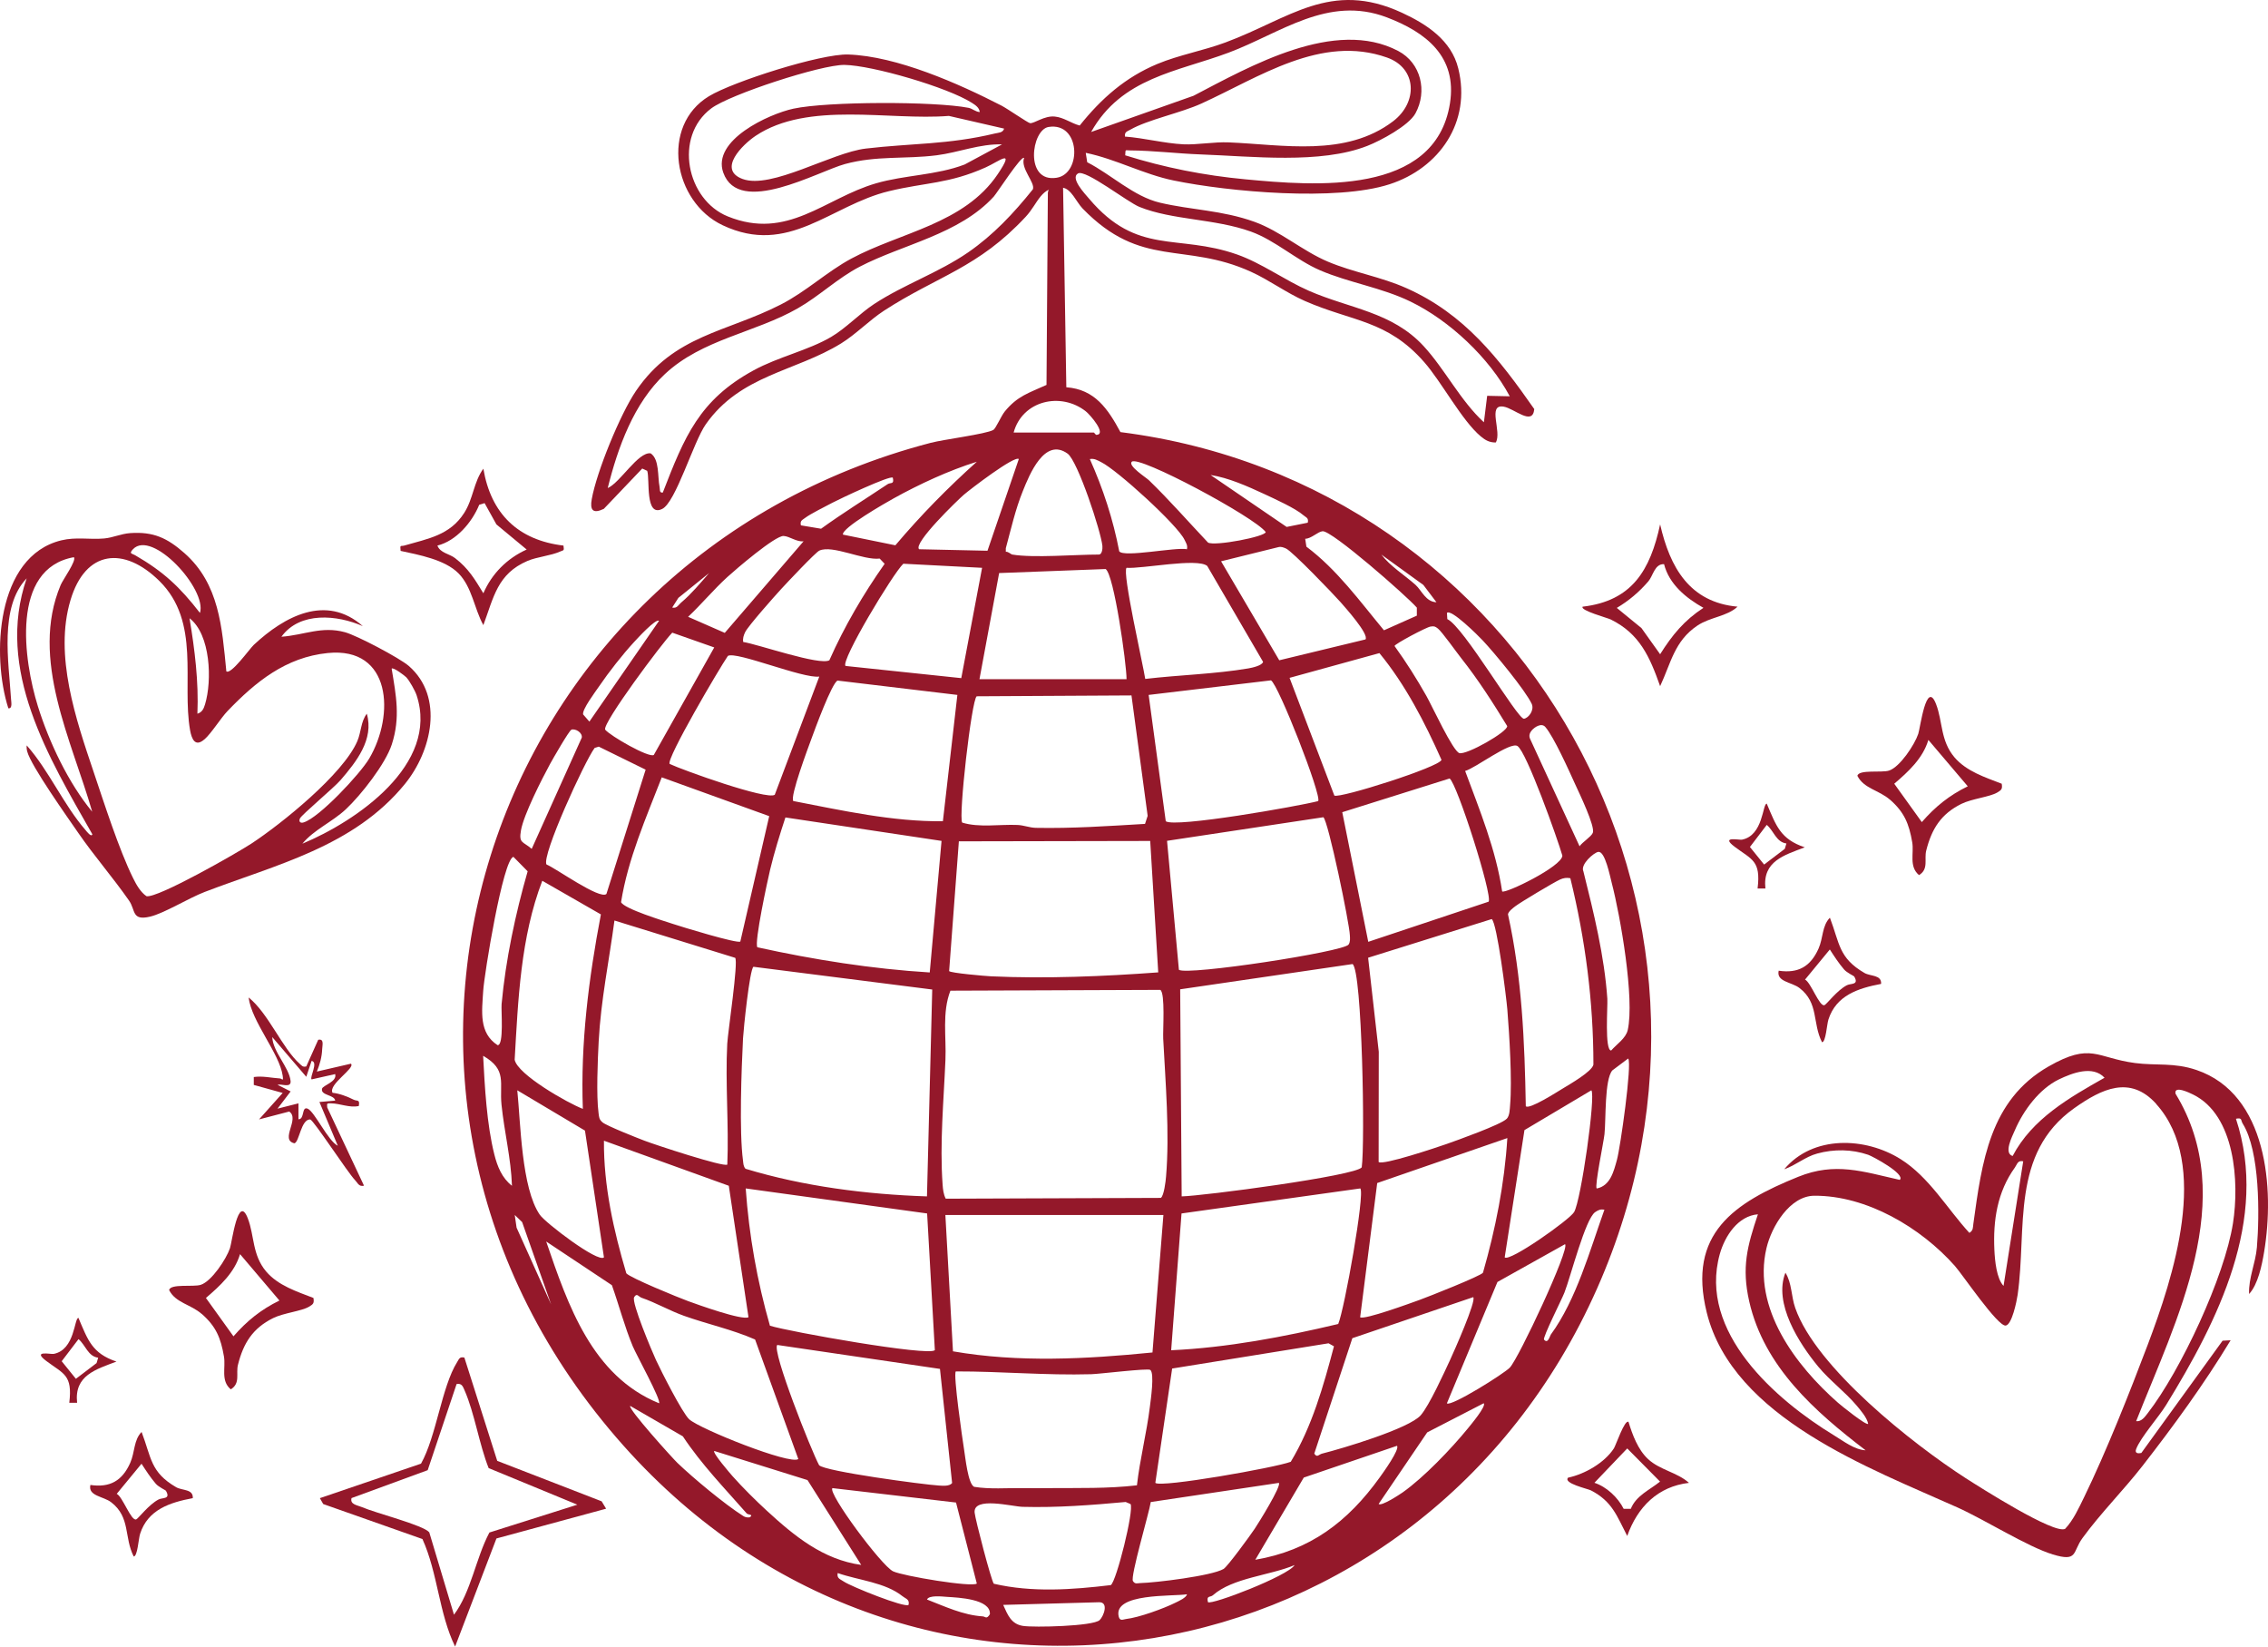 <svg width="248" height="180" viewBox="0 0 248 180" fill="none" xmlns="http://www.w3.org/2000/svg">
<path d="M118.722 16.702L118.885 17.737C121.487 19.062 123.964 21.485 126.846 22.159C130.279 22.967 133.618 22.975 137.16 24.245C140.033 25.28 142.402 27.421 145.206 28.605C148.01 29.789 150.984 30.244 153.804 31.506C160.141 34.329 163.9 39.191 167.768 44.719C167.597 46.617 165.593 44.649 164.413 44.453C162.595 44.147 164.257 47.213 163.558 48.373C162.867 48.373 162.44 48.138 161.92 47.707C159.861 45.989 157.632 41.747 155.73 39.583C151.676 34.964 147.87 35.176 142.682 32.902C140.647 32.008 138.799 30.62 136.795 29.711C129.494 26.394 124.811 29.421 118.38 22.794C117.689 22.081 117.122 20.591 116.151 20.513C113.79 20.309 113.565 22.191 112.151 23.704C106.932 29.311 102.529 30.158 96.657 33.968C95.049 35.019 93.589 36.548 91.958 37.552C86.933 40.642 80.969 40.979 77.171 46.389C75.819 48.318 73.901 54.905 72.41 55.635C70.499 56.575 71.082 52.38 70.771 51.471L70.227 51.22L66.026 55.627C64.814 56.207 64.496 55.744 64.705 54.576C65.234 51.588 67.82 45.268 69.536 42.743C73.722 36.595 79.446 36.337 85.388 33.286C88.176 31.859 90.421 29.703 93.092 28.268C98.451 25.39 105.441 24.488 109.107 19.031C111.064 16.113 109.254 17.643 107.779 18.301C103.74 20.105 101.208 19.932 97.209 20.897C90.809 22.434 86.25 28.04 79.019 24.622C73.606 22.065 72.185 13.745 77.528 10.515C80.145 8.931 89.753 5.857 92.758 5.959C98.063 6.139 104.827 9.135 109.534 11.558C110.14 11.871 112.4 13.432 112.633 13.463C113.091 13.518 114.194 12.624 115.343 12.742C116.322 12.836 117.13 13.479 118.062 13.722C120.431 10.766 123.048 8.452 126.566 6.986C128.927 6.006 131.599 5.535 133.999 4.641C140.981 2.054 145.478 -2.228 153.306 1.395C156.017 2.65 158.704 4.406 159.458 7.48C160.91 13.345 157.376 18.388 151.94 20.144C146.122 22.026 134.372 20.975 128.329 19.729C125.044 19.054 122.007 17.384 118.73 16.709L118.722 16.702ZM123.032 16.976C127.335 18.325 131.669 19.18 136.173 19.603C143.676 20.309 156.941 21.461 158.549 11.299C159.357 6.171 155.908 3.52 151.644 1.897C145.198 -0.55 140.026 3.63 134.348 5.755C128.733 7.856 122.652 8.476 119.312 14.428L130.512 10.468C136.709 7.237 145.975 1.928 152.895 5.575C155.38 6.884 156.102 9.966 154.774 12.397C154.037 13.738 150.961 15.384 149.532 15.941C144.383 17.972 136.872 17.078 131.296 16.882C128.717 16.788 126.123 16.459 123.537 16.443C123.009 16.443 123.087 16.27 123.04 16.96L123.032 16.976ZM123.009 14.93C125.114 15.086 127.32 15.674 129.409 15.776C130.892 15.847 132.764 15.494 134.364 15.565C140.282 15.808 147.14 17.203 152.328 13.259C155.054 11.189 154.961 7.449 151.66 6.288C144.468 3.748 137.703 8.437 131.381 11.315C129.098 12.357 125.502 13.079 123.584 14.184C123.227 14.388 122.962 14.404 123.009 14.937V14.93ZM107.134 12.24C107.072 11.746 106.645 11.479 106.264 11.236C103.647 9.558 95.399 7.143 92.339 7.096C89.791 7.064 79.819 10.319 77.776 11.848C73.645 14.945 75.082 21.838 79.578 23.657C86.133 26.315 90.172 21.673 95.787 20.042C98.972 19.117 102.366 19.172 105.488 17.98L109.573 15.784C107.142 15.706 104.82 16.67 102.42 16.976C98.94 17.415 95.849 16.992 92.393 17.933C89.395 18.756 80.813 23.688 79.089 18.874C77.823 15.337 84.044 12.467 86.762 11.879C90.475 11.079 102.171 11.064 105.899 11.785C106.342 11.871 106.676 12.232 107.134 12.248V12.24ZM114.66 13.879C112.773 14.177 111.996 20.011 115.553 19.43C118.31 18.983 118.155 13.322 114.66 13.879ZM109.798 14.059L103.756 12.671C97.24 13.197 88.355 11.024 82.623 14.851C81.217 15.792 78.413 18.529 81.194 19.564C84.347 20.732 90.918 16.678 94.684 16.239C99.632 15.659 103.709 15.816 108.796 14.592C109.177 14.498 109.658 14.53 109.798 14.059ZM72.472 53.855C74.849 47.73 76.464 43.723 82.405 40.485C85.116 39.003 88.362 38.313 90.886 36.831C92.494 35.89 93.993 34.282 95.578 33.239C98.84 31.099 102.637 29.813 105.868 27.586C108.618 25.688 110.854 23.304 112.944 20.693C113.223 19.971 111.553 18.395 111.981 17.274C111.716 16.913 109.014 21.116 108.664 21.493C104.89 25.625 98.731 26.7 94.009 29.154C91.57 30.424 89.605 32.353 87.228 33.71C82.53 36.392 76.798 37.074 72.713 40.885C69.303 44.068 67.564 48.907 66.453 53.353C67.812 52.772 69.769 49.377 71.144 49.557C72.122 50.2 71.897 52.114 72.122 53.219C72.185 53.51 72.068 53.886 72.464 53.847L72.472 53.855ZM165.081 43.308C162.836 39.105 158.51 35.043 154.246 32.973C151.07 31.428 147.505 30.91 144.336 29.546C141.75 28.433 139.435 26.268 136.787 25.319C132.849 23.9 128.205 24.073 124.601 22.622C123.289 22.097 118.699 18.482 117.875 18.96C116.998 19.47 118.636 21.187 119.095 21.728C124.392 27.978 128.717 25.523 135.249 27.813C137.944 28.754 140.476 30.628 143.124 31.789C147.59 33.741 152.211 34.086 155.668 37.834C157.99 40.352 159.706 43.825 162.261 46.162L162.619 43.269L165.088 43.323L165.081 43.308Z" fill="#94182A"/>
<path d="M116.243 20.38L116.6 42.336C119.73 42.564 121.151 44.712 122.518 47.237C166.687 52.828 193 99.414 174.64 140.849C155.449 184.157 99.964 193.731 68.191 158.053C33.669 119.3 52.774 61.203 101.758 48.413C103.226 48.029 107.762 47.465 108.616 47.002C108.88 46.861 109.478 45.465 109.859 44.995C111.257 43.277 112.515 42.956 114.433 42.078L114.581 21.062C114.759 20.082 115.458 19.87 116.251 20.388L116.243 20.38ZM110.837 47.284H119.598C119.66 47.284 119.753 47.496 119.885 47.543C121.066 47.48 119.194 45.332 118.736 44.971C115.994 42.807 111.785 43.787 110.837 47.292V47.284ZM110.69 60.623C113.035 61.015 117.548 60.623 120.165 60.623C120.483 60.623 120.577 60.034 120.546 59.689C120.398 58.129 117.851 50.389 116.74 49.59C114.216 47.77 112.561 51.903 111.847 53.675C111.031 55.682 110.55 57.839 109.983 59.932V60.317C110.263 60.293 110.542 60.599 110.697 60.63L110.69 60.623ZM111.412 50.185C110.962 49.746 106.038 53.526 105.377 54.098C104.717 54.671 99.824 59.384 100.5 60.042L107.979 60.207L111.404 50.185H111.412ZM129.788 60.042C129.889 59.603 129.687 59.36 129.524 59.007C128.739 57.368 122.153 51.377 120.413 50.523C120.002 50.319 119.66 50.091 119.171 50.185C120.615 53.408 121.718 56.78 122.386 60.27C122.891 60.975 128.568 59.783 129.796 60.042H129.788ZM106.814 50.476C103.739 51.44 100.554 52.914 97.719 54.483C96.873 54.953 92.011 57.721 92.174 58.443L97.906 59.611C100.679 56.333 103.63 53.33 106.814 50.476ZM123.761 50.476C123.295 50.915 125.353 52.224 125.633 52.499C127.885 54.679 129.943 57.039 132.094 59.313C132.817 59.736 138.409 58.662 138.401 58.16C137.143 56.498 124.538 49.746 123.761 50.476ZM142.999 57.141C143.123 56.608 142.812 56.576 142.525 56.325C141.647 55.557 139.364 54.53 138.222 53.996C136.413 53.157 134.323 52.224 132.374 51.926L140.692 57.604L142.999 57.141ZM97.626 52.217C97.3 51.95 91.832 54.53 91.017 54.961C90.271 55.353 88.609 56.184 88.05 56.608C87.724 56.859 87.46 56.913 87.576 57.431L89.782 57.8C92.151 56.09 94.628 54.553 97.059 52.93C97.393 52.711 97.805 53.001 97.626 52.217ZM142.719 58.897L142.851 59.76C146.206 62.277 148.676 65.704 151.332 68.903L154.928 67.303V66.425C153.755 65.092 145.632 57.98 144.622 58.074C144.094 58.121 143.379 58.897 142.719 58.897ZM87.864 59.172C87.11 59.266 86.341 58.623 85.681 58.592C84.757 58.552 80.478 62.222 79.538 63.077C78.039 64.441 76.719 66.041 75.243 67.429L79.251 69.185L87.871 59.172H87.864ZM149.313 69.899C149.717 69.327 147.099 66.417 146.595 65.837C145.802 64.935 141.298 60.254 140.622 59.964C140.343 59.846 140.094 59.729 139.776 59.815L133.523 61.36L139.884 72.181L149.321 69.899H149.313ZM90.691 72.173C92.337 68.464 94.403 64.943 96.733 61.634L96.189 61.062C94.419 61.281 91.025 59.533 89.596 60.191C89.168 60.387 86.015 63.743 85.425 64.386C84.71 65.163 81.798 68.441 81.48 69.107C81.317 69.452 81.2 69.797 81.27 70.181C82.831 70.416 89.689 72.808 90.699 72.173H90.691ZM157.072 65.837L155.643 63.947L151.045 60.623C152.039 61.924 153.592 62.865 154.788 63.94C155.456 64.543 155.899 65.798 157.072 65.837ZM107.389 62.073L98.776 61.626C97.665 62.661 91.902 72.228 92.454 72.8L105.113 74.133L107.389 62.073ZM132.009 61.869C130.922 60.968 124.887 62.199 123.186 62.073C122.681 62.559 125.004 72.706 125.229 74.22C128.949 73.781 132.817 73.694 136.514 73.067C136.917 72.996 138.02 72.761 138.114 72.353L132.009 61.869ZM123.186 74.251C123.186 72.565 121.811 62.779 120.895 62.206L109.253 62.646L107.102 74.251H123.186ZM77.526 62.654L74.179 65.359L73.503 66.417C74.039 66.543 74.187 66.112 74.513 65.845C75.608 64.92 76.587 63.736 77.526 62.661V62.654ZM162.128 70.009C161.646 69.491 158.679 66.535 158.221 66.998L158.26 67.68C160.046 68.495 165.972 78.697 166.648 78.572C167.176 78.478 167.797 77.607 167.487 76.941C166.796 75.459 163.37 71.318 162.128 70.009ZM72.067 67.876C71.74 67.554 69.651 69.844 69.333 70.189C68.067 71.561 66.568 73.475 65.511 75.027C65.092 75.639 63.632 77.576 63.764 78.101L64.448 78.885L72.059 67.876H72.067ZM156.427 68.495C155.969 68.558 152.505 70.401 152.489 70.62C153.755 72.369 154.913 74.204 155.977 76.086C156.567 77.121 158.874 82.132 159.58 82.328C160.373 82.555 164.9 79.983 164.807 79.371C163.254 76.823 161.638 74.298 159.782 71.953C159.254 71.287 157.678 69.06 157.235 68.715C156.924 68.472 156.823 68.433 156.427 68.495ZM78.101 70.777L73.511 69.162C72.424 70.26 65.861 79.05 66.172 79.763C66.746 80.461 70.948 82.869 71.492 82.532L78.101 70.777ZM145.911 86.97C146.463 87.315 157.445 83.841 157.623 83.065C155.798 78.964 153.67 74.839 150.835 71.397L141.01 74.102L145.911 86.978V86.97ZM89.588 73.961C87.848 74.22 80.501 71.161 79.592 71.703C78.691 73.004 72.82 82.978 73.224 83.512C74.707 84.21 83.856 87.487 84.718 86.884L89.588 73.961ZM86.738 87.566C92.12 88.609 97.619 89.832 103.102 89.777L104.686 75.968L91.584 74.4C90.955 74.682 89.099 79.74 88.726 80.767C88.369 81.732 86.357 87.103 86.745 87.566H86.738ZM144.14 87.574C144.552 86.993 139.776 74.792 138.976 74.376L125.602 75.968L127.473 89.777C128.498 90.514 141.966 88.138 144.14 87.574ZM123.73 76.023L106.799 76.117C106.232 76.517 104.787 89.299 105.214 89.926C107.078 90.499 109.292 90.099 111.272 90.185C111.956 90.216 112.585 90.483 113.26 90.499C117.26 90.577 121.221 90.302 125.205 90.067L125.493 89.189L123.722 76.015L123.73 76.023ZM167.494 79.85C167.238 80.148 167.153 80.469 167.339 80.83L172.721 92.514C173.032 92.059 173.98 91.479 174.166 91.055C174.469 90.389 172.675 86.68 172.248 85.747C171.58 84.272 169.91 80.548 168.978 79.473C168.566 78.995 167.828 79.458 167.487 79.85H167.494ZM62.483 79.771C62.242 79.842 60.44 82.978 60.145 83.52C59.244 85.182 57.271 89.048 56.968 90.765C56.712 92.216 57.163 91.957 58.141 92.796L63.617 80.634C63.702 80.109 62.956 79.622 62.483 79.763V79.771ZM70.599 84.139L65.473 81.622L65.022 81.763C63.927 83.23 59.197 93.549 59.757 94.505C60.758 94.898 65.574 98.379 66.311 97.728L70.599 84.139ZM165.926 81.551C165.102 81.065 161.32 83.982 160.209 84.28C161.802 88.577 163.572 92.867 164.256 97.446C164.566 97.744 170.795 94.733 170.842 93.541C170.353 91.808 166.904 82.124 165.926 81.551ZM80.951 102.935L84.112 89.22L72.362 84.978C70.638 89.424 68.672 93.87 67.911 98.622C68.23 99.344 72.571 100.669 73.573 100.998C74.505 101.312 80.649 103.186 80.951 102.927V102.935ZM162.78 98.567C163.223 97.87 159.316 85.613 158.509 85.104L146.773 88.789L149.616 102.959L162.788 98.567H162.78ZM85.883 89.362C85.27 91.236 84.672 93.149 84.213 95.062C83.934 96.223 82.458 103.061 82.816 103.555C89.005 104.919 95.366 105.923 101.665 106.307L102.954 91.926L85.883 89.362ZM144.707 89.338L127.613 91.918L128.91 106.017C129.819 106.668 146.936 104.049 147.464 103.257C147.666 102.943 147.62 102.598 147.604 102.245C147.558 100.912 145.235 89.73 144.707 89.338ZM125.772 91.933L104.849 91.973L103.785 106.158C103.933 106.37 107.715 106.699 108.383 106.73C114.34 107.005 120.716 106.738 126.65 106.299L125.772 91.926V91.933ZM174.772 93.125C174.275 93.204 172.776 94.513 173.141 95.258C174.275 99.799 175.432 104.488 175.758 109.177C175.812 109.961 175.44 114.854 176.178 114.838C176.768 114.164 177.777 113.513 177.987 112.611C178.756 109.185 177.187 100.151 176.24 96.521C176.053 95.815 175.51 93.023 174.78 93.133L174.772 93.125ZM56.137 93.674C54.996 93.941 52.945 106.519 52.837 108.322C52.697 110.588 52.347 112.917 54.413 114.258C55.12 114.274 54.786 110.479 54.848 109.773C55.291 104.935 56.355 99.916 57.698 95.25L56.145 93.674H56.137ZM171.704 96.003C171.308 95.925 170.951 95.98 170.578 96.152C169.894 96.466 166.306 98.607 165.708 99.061C165.436 99.265 164.955 99.626 164.893 99.948C166.423 106.832 166.718 113.89 166.842 120.931C167.223 121.323 170.259 119.371 170.834 119.026C171.681 118.508 174.081 117.144 174.236 116.383C174.236 109.483 173.35 102.676 171.712 96.003H171.704ZM63.733 121.221C63.469 114.062 64.37 106.966 65.706 99.963L59.298 96.285C56.922 102.472 56.658 109.279 56.277 115.85C56.596 117.473 62.079 120.586 63.733 121.221ZM164.753 122.311C165.087 121.966 165.087 121.268 165.126 120.798C165.359 118.093 165.048 113.16 164.823 110.353C164.714 109.044 163.704 100.881 163.114 100.473L149.6 104.699L150.765 114.98L150.75 127.024C151.161 127.432 157.142 125.424 158.151 125.071C159.293 124.672 164.155 122.931 164.745 122.311H164.753ZM80.385 104.707L67.189 100.63C66.607 105.005 65.698 109.404 65.465 113.827C65.356 115.873 65.193 119.763 65.449 121.668C65.511 122.123 65.496 122.358 65.877 122.688C66.304 123.064 69.674 124.397 70.482 124.703C71.538 125.111 79.204 127.643 79.53 127.306C79.709 122.954 79.297 118.43 79.522 114.101C79.592 112.815 80.765 105.107 80.385 104.699V104.707ZM129.213 130.788C131.543 130.741 148.257 128.537 148.901 127.612C149.274 125.048 148.956 106.15 147.899 105.389L129.05 108.15L129.213 130.788ZM101.937 108.173L82.388 105.687C81.969 105.993 81.301 112.517 81.247 113.521C81.076 116.916 80.82 123.715 81.247 126.883C81.285 127.204 81.285 127.51 81.519 127.769C87.864 129.69 94.706 130.568 101.362 130.788L101.937 108.173ZM126.875 108.212L103.925 108.299C102.993 110.706 103.49 113.349 103.381 115.866C103.195 120.32 102.745 125.009 103.071 129.494C103.11 130.027 103.164 130.553 103.412 131.039L126.937 130.953C127.279 130.709 127.466 129.133 127.504 128.624C127.908 123.856 127.442 118.32 127.194 113.545C127.147 112.635 127.434 108.557 126.875 108.212ZM55.982 129.627C55.881 126.648 55.143 123.738 54.84 120.782C54.592 118.367 55.493 116.948 52.829 115.419C53.007 118.806 53.225 122.923 54.056 126.209C54.382 127.51 54.887 128.781 55.982 129.627ZM178.034 115.717L176.302 117.018C175.44 118.038 175.618 122.335 175.447 123.982C175.354 124.86 174.352 129.643 174.593 129.925C176.092 129.635 176.465 128.028 176.807 126.797C177.179 125.456 178.476 116.305 178.042 115.724L178.034 115.717ZM63.966 123.597L56.564 119.19C56.929 122.75 57.015 129.878 59.026 132.795C59.632 133.681 65.411 138.088 66.04 137.453L63.966 123.597ZM174.011 119.19L166.695 123.542L164.535 137.453C165.056 137.986 171.619 133.352 172.123 132.505C172.884 131.227 174.508 119.763 174.011 119.19ZM164.823 124.413L150.594 129.329L148.73 144.001C149.189 144.314 154.268 142.448 155.208 142.111C156.148 141.774 161.934 139.484 162.159 139.131C163.534 134.34 164.512 129.423 164.823 124.421V124.413ZM66.04 124.703C66.001 129.635 67.096 134.513 68.486 139.194C68.906 139.696 74.21 141.86 75.243 142.236C76.276 142.613 81.192 144.385 81.845 143.993L79.693 129.627L66.047 124.703H66.04ZM102.224 147.608L101.378 132.654L81.542 129.918C81.899 134.999 82.792 140.057 84.19 144.926C86.264 145.577 101.541 148.29 102.216 147.6L102.224 147.608ZM148.746 129.918L129.197 132.654L128.064 147.608C134.191 147.326 140.35 146.157 146.331 144.738C147.014 143.13 149.274 130.451 148.746 129.918ZM175.447 132.239C175.013 132.168 174.772 132.27 174.422 132.513C173.35 133.25 171.751 139.555 171.067 141.303C170.795 142.017 168.659 146.228 168.838 146.447C169.273 146.957 169.467 146.047 169.576 145.898C172.364 142.095 173.855 136.669 175.44 132.239H175.447ZM60.292 142.676L57.093 133.595L56.285 132.819L56.487 134.207L60.3 142.676H60.292ZM127.209 132.819H103.374L104.205 147.725C111.381 148.972 118.806 148.572 126.021 147.851L127.217 132.811L127.209 132.819ZM72.067 153.403C72.323 153.066 69.573 148.094 69.193 147.177C68.292 145.012 67.694 142.707 66.909 140.496L59.725 135.72C62.102 142.676 64.743 150.423 72.067 153.403ZM171.137 136.01L163.743 140.143L158.213 153.411C158.641 153.818 164.489 150.156 165.102 149.498C166.097 148.431 171.673 136.52 171.137 136.018V136.01ZM87.289 159.488L82.567 146.432C80.058 145.334 77.371 144.761 74.793 143.844C73.208 143.279 71.725 142.409 70.148 141.868C69.838 141.758 69.636 141.295 69.341 141.813C69.03 142.37 71.298 147.741 71.733 148.682C72.284 149.874 74.622 154.485 75.367 155.159C76.548 156.226 86.396 160.162 87.289 159.503V159.488ZM161.087 141.805L147.876 146.29L143.713 158.907C144.032 159.394 144.203 158.994 144.568 158.907C146.75 158.358 154.074 156.179 155.355 154.712C156.287 153.638 157.887 150.125 158.563 148.666C158.975 147.773 161.46 142.197 161.095 141.805H161.087ZM126.339 162.107C126.883 162.663 139.457 160.444 141.142 159.801C143.472 155.935 144.715 151.521 145.865 147.177L145.274 146.847L128.172 149.607L126.332 162.107H126.339ZM102.783 149.647L84.99 147.028C84.369 147.655 88.734 158.641 89.565 160.17C90.124 160.844 101.044 162.303 102.659 162.397C103.094 162.42 103.832 162.499 104.111 162.122L102.783 149.647ZM124.32 162.381C124.639 159.55 125.392 156.61 125.734 153.803C125.827 153.042 126.262 150.117 125.78 149.756C125.508 149.553 120.235 150.203 119.318 150.227C114.371 150.368 109.455 149.913 104.515 149.921C104.212 150.227 105.245 157.37 105.416 158.437C105.564 159.339 105.843 162.201 106.519 162.538C108.267 162.82 110.068 162.656 111.831 162.679C112.833 162.695 113.719 162.687 114.713 162.679C117.936 162.656 121.12 162.742 124.32 162.373V162.381ZM162.237 153.403L156.062 156.586L150.75 164.412C151.06 164.687 153.01 163.401 153.375 163.15C155.697 161.511 158.687 158.382 160.512 156.147C160.815 155.771 162.547 153.716 162.244 153.403H162.237ZM81.674 165.471C79.258 162.718 76.703 160.091 74.668 157.018L68.913 153.693C68.618 153.967 73.573 159.448 74.078 159.927C75.818 161.597 79.266 164.459 81.262 165.722C81.48 165.863 81.713 165.91 81.977 165.871C82.458 165.549 81.79 165.596 81.674 165.463V165.471ZM137.259 170.513C143.247 169.493 147.371 166.372 150.874 161.503C151.247 160.985 153.072 158.453 152.761 158.053L142.564 161.526L137.259 170.521V170.513ZM94.178 171.085L88.299 161.801L78.101 158.617C77.884 158.813 79.856 161.095 80.105 161.377C81.184 162.593 82.645 164.044 83.841 165.141C86.854 167.909 89.992 170.497 94.186 171.077L94.178 171.085ZM139.838 162.107L125.835 164.2C125.656 165.377 123.574 172.379 123.885 172.842C124.126 173.21 124.359 173.069 124.67 173.061C126.347 173.022 132.498 172.277 133.795 171.516C134.23 171.258 136.739 167.815 137.197 167.125C137.593 166.537 140.156 162.42 139.838 162.107ZM106.814 173.116L104.539 164.255L91.025 162.679C90.458 163.181 96.384 171.171 97.657 171.775C98.721 172.285 106.325 173.555 106.814 173.108V173.116ZM123.108 164.193C119.365 164.538 115.598 164.828 111.824 164.726C110.659 164.694 106.403 163.557 106.573 165.361C106.651 166.137 108.391 172.795 108.67 173.132C112.841 174.104 117.245 173.79 121.462 173.281C122.068 172.912 124.025 165.071 123.621 164.42L123.101 164.2L123.108 164.193ZM141.562 171.093C138.867 172.238 134.805 172.465 132.623 174.394C132.343 174.637 131.892 174.394 132.087 175.147C132.483 175.484 140.84 172.277 141.562 171.093ZM99.35 175.437C99.483 174.833 99.04 174.779 98.698 174.504C96.78 172.967 93.867 172.763 91.6 171.963C91.475 172.559 91.895 172.638 92.26 172.889C93.044 173.43 98.947 175.798 99.35 175.445V175.437ZM129.788 174.285C128.25 174.535 121.672 174.128 122.332 176.731C122.464 177.264 122.837 177.021 123.124 176.99C124.53 176.833 127.248 175.845 128.553 175.194C128.895 175.022 129.718 174.669 129.796 174.277L129.788 174.285ZM101.362 174.857C103.327 175.618 105.3 176.559 107.451 176.7C107.777 176.723 107.863 177.06 108.243 176.464C108.352 174.794 104.787 174.645 103.529 174.567C103.071 174.535 101.564 174.347 101.362 174.865V174.857ZM120.243 177.107C120.693 176.676 121.268 175.124 120.173 175.155L109.696 175.445C110.185 176.519 110.55 177.539 111.862 177.743C113.051 177.931 119.536 177.782 120.243 177.107Z" fill="#94182A"/>
<path d="M245.932 141.443C245.862 139.71 246.639 138.095 246.786 136.362C247.082 132.81 247.12 125.847 245.241 122.843C245 122.467 245.21 122.145 244.495 122.302C248.13 133.304 242.492 144.423 236.861 153.59C236.038 154.931 234.088 157.103 233.583 158.404C233.389 158.914 233.84 158.906 234.15 158.836L243.035 146.564L243.913 146.517C241.008 151.316 237.707 155.84 234.267 160.263C232.201 162.913 229.653 165.469 227.712 168.143C226.593 169.68 227.238 170.77 224.473 169.931C221.708 169.092 217.033 166.136 214.05 164.795C204.598 160.545 189.485 155.017 186.627 143.482C184.491 134.849 189.632 131.477 196.63 128.646C200.684 127.007 203.682 128.074 207.736 128.983C208.404 128.356 204.746 126.395 204.28 126.239C202.501 125.627 200.529 125.603 198.704 126.105C197.391 126.458 196.358 127.391 195.1 127.823C198.238 124.074 203.969 124.294 207.829 126.717C210.951 128.677 212.909 132.12 215.347 134.778C215.79 134.496 215.72 134.206 215.782 133.774C216.714 127.046 217.561 120.263 224.015 116.578C228.667 113.92 229.226 115.645 233.459 116.209C235.789 116.515 237.715 116.131 240.177 116.97C247.92 119.597 248.736 129.948 247.571 136.887C247.33 138.314 246.911 140.408 245.932 141.459V141.443ZM220.077 126.372C222.213 122.302 226.283 119.989 230.127 117.817C228.846 116.437 226.609 117.292 225.141 117.997C223.005 119.024 221.242 121.4 220.318 123.565C220.007 124.278 219.075 126.074 220.077 126.372ZM235.773 120.671C232.923 117.519 229.824 119.017 226.819 121.142C219.813 126.097 221.662 134.323 220.621 141.561C220.52 142.243 220.007 144.799 219.324 144.909C218.462 145.05 214.586 139.318 213.763 138.393C210.043 134.198 204.117 130.685 198.393 130.716C195.706 130.732 193.717 134.08 193.158 136.448C191.613 143.012 196.35 149.277 200.971 153.339C201.305 153.637 204.07 155.864 204.28 155.652C204.148 154.962 203.441 154.154 202.991 153.621C201.756 152.162 200.055 150.892 198.828 149.41C196.715 146.854 193.904 142.463 195.232 139.13C195.946 140.267 195.853 141.694 196.304 142.98C198.579 149.52 209.196 157.887 214.928 161.58C216.435 162.545 224.613 167.759 225.817 167.132C226.741 166.136 227.292 164.889 227.883 163.689C230.314 158.702 232.884 152.202 234.865 146.964C237.606 139.702 241.723 127.274 235.773 120.687V120.671ZM233.583 155.362C234.166 155.44 234.546 154.876 234.857 154.476C238.484 149.787 243.253 139.569 244.169 133.727C244.876 129.226 244.41 121.902 239.804 119.652C239.424 119.464 237.7 118.625 237.886 119.558C244.884 130.998 237.933 144.321 233.583 155.362ZM221.234 126.952C220.621 126.819 220.582 127.266 220.326 127.627C218.4 130.3 217.926 133.398 218.081 136.66C218.136 137.805 218.314 139.773 219.083 140.573L221.234 126.952ZM192.226 132.747C190.052 132.92 188.615 135.099 188.056 137.091C185.671 145.615 194.152 153.025 200.575 156.93C201.624 157.565 202.765 158.475 204 158.545C198.478 154.319 192.894 149.426 191.271 142.259C190.432 138.55 191.046 136.252 192.226 132.739V132.747Z" fill="#94182A"/>
<path d="M24.739 73.38C25.236 73.827 27.302 70.91 27.752 70.494C31.107 67.365 35.666 64.911 39.674 68.448C36.886 67.216 32.785 66.824 30.773 69.608C33.321 69.42 35.161 68.416 37.724 69.114C39.037 69.475 43.666 71.913 44.699 72.799C48.598 76.195 47.184 82.131 44.279 85.699C38.688 92.568 30.168 94.52 22.378 97.508C20.638 98.174 17.943 99.845 16.413 100.205C14.378 100.684 14.844 99.507 14.114 98.457C12.351 95.924 10.293 93.572 8.545 91.031C7.373 89.329 3.396 83.738 2.977 82.154C2.915 81.927 2.899 81.715 2.922 81.488C5.369 84.248 6.922 87.949 9.376 90.772C9.47 90.882 9.99 91.572 10.099 91.203C5.33 82.813 -0.534 73.223 2.915 63.225C-0.091 66.37 0.958 72.36 1.206 76.407C1.222 76.72 1.392 77.504 0.911 77.426C-0.922 71.717 -0.456 60.81 6.705 59.069C8.32 58.677 9.804 59.006 11.388 58.865C12.359 58.779 13.221 58.348 14.254 58.277C16.786 58.105 18.293 58.818 20.157 60.457C23.985 63.829 24.273 68.573 24.747 73.364L24.739 73.38ZM21.865 67.005C22.665 64.417 16.631 57.83 14.541 60.041C14.06 60.551 14.432 60.496 14.767 60.692C17.881 62.496 19.652 64.15 21.865 67.005ZM8.079 60.912C1.136 62.151 2.581 72.196 4.142 77.206C5.369 81.135 7.481 85.597 10.083 88.741C7.862 80.994 3.233 72.023 6.635 63.947C6.868 63.39 8.406 61.249 8.079 60.912ZM22.354 80.821C21.353 81.7 20.964 80.821 20.786 79.833C19.861 74.579 21.974 67.985 17.423 63.507C13.563 59.704 9.345 60.104 7.707 65.609C5.897 71.662 8.312 78.665 10.239 84.389C11.38 87.777 13.019 92.897 14.549 95.987C14.891 96.685 15.357 97.524 16.017 97.971C17.236 98.214 25.927 93.242 27.473 92.231C30.797 90.051 37.515 84.632 39.068 81.033C39.503 80.022 39.449 78.885 40.109 78.022C40.924 80.829 38.944 83.299 37.243 85.275C36.49 86.146 32.964 89.078 32.793 89.478C32.645 89.839 32.855 90.019 33.212 89.902C34.928 89.368 39.394 84.585 40.373 82.923C43.177 78.171 42.812 70.682 35.837 71.388C31.239 71.851 27.939 74.548 24.886 77.724C24.125 78.516 23.131 80.147 22.362 80.821H22.354ZM21.586 78.022C22.106 77.865 22.277 77.473 22.424 76.987C23.201 74.407 23.038 69.357 20.724 67.585C21.298 71.035 21.733 74.517 21.586 78.022ZM44.45 74.062C44.279 73.882 42.998 72.901 42.827 73.097C43.309 76.046 43.798 78.422 42.843 81.378C42.151 83.511 39.464 86.93 37.81 88.475C36.334 89.855 34.315 90.709 33.065 92.231C38.959 89.776 48.062 83.582 45.553 75.999C45.39 75.505 44.792 74.446 44.45 74.07V74.062Z" fill="#94182A"/>
<path d="M50.775 148.399L54.371 159.699L65.788 164.121L66.277 164.929L54.285 168.183L49.765 180C47.994 176.377 47.878 171.978 46.193 168.246L35.343 164.419L34.977 163.776L46.037 160.004C47.707 157.048 48.297 151.598 49.983 148.909C50.208 148.548 50.247 148.297 50.775 148.407V148.399ZM53.439 160.506C52.406 157.919 51.893 154.492 50.806 152.006C50.612 151.567 50.503 151.198 49.928 151.3L46.767 160.718L38.441 163.768C38.239 164.474 39.086 164.545 39.599 164.764C41.02 165.391 46.286 166.725 46.938 167.509L49.641 176.519C51.528 173.994 52.017 170.363 53.516 167.532L63.131 164.49L53.447 160.498L53.439 160.506Z" fill="#94182A"/>
<path d="M206.674 87.432C205.462 86.366 203.808 86.217 203.101 84.813C203.249 84.092 205.757 84.5 206.557 84.241C207.753 83.857 209.369 81.394 209.757 80.226C209.974 79.591 210.642 74.212 211.706 76.98C212.436 78.87 212.172 80.963 213.71 82.782C215.023 84.327 217.081 84.978 218.883 85.676C218.976 86.256 218.859 86.358 218.401 86.633C217.57 87.127 215.629 87.307 214.471 87.879C212.242 88.985 211.225 90.608 210.627 92.984C210.386 93.933 210.922 95.007 209.842 95.666C208.716 94.733 209.307 93.282 209.097 92.075C208.747 90.044 208.227 88.789 206.674 87.424V87.432ZM210.86 80.893C210.262 82.908 208.662 84.366 207.132 85.676L210.145 89.871C211.621 88.177 213.151 86.946 215.17 85.958L210.868 80.893H210.86Z" fill="#94182A"/>
<path d="M61.614 59.642C61.7 60.254 61.645 60.113 61.249 60.293C60.224 60.756 58.741 60.866 57.677 61.32C54.384 62.732 53.987 65.288 52.854 68.339C51.859 66.543 51.627 64.19 50.135 62.677C48.644 61.164 45.747 60.646 43.806 60.223C43.728 59.478 43.806 59.76 44.225 59.635C46.772 58.89 49.188 58.529 50.757 56.075C51.758 54.506 51.79 52.695 52.854 51.236C53.685 56.169 56.659 59.054 61.614 59.642ZM52.993 55L52.403 55.181C51.611 57.11 49.895 59.125 47.829 59.642C48.132 60.458 49.133 60.529 49.763 61.015C51.23 62.144 51.906 63.304 52.854 64.857C53.786 62.7 55.463 61.03 57.591 60.074L54.283 57.329L52.993 55.008V55Z" fill="#94182A"/>
<path d="M190.004 66.314C188.839 67.404 187.014 67.444 185.6 68.392C183.1 70.07 182.719 72.47 181.531 75.011C180.397 71.811 179.302 69.278 176.125 67.718C175.799 67.553 172.747 66.73 173.057 66.322C178.471 65.695 180.451 62.323 181.531 57.328C182.61 62.041 184.754 65.844 190.004 66.322V66.314ZM181.958 61.672C180.925 61.633 180.777 62.927 180.241 63.554C179.224 64.731 178.121 65.664 176.793 66.456L179.488 68.659L181.531 71.521C182.859 69.412 184.171 67.812 186.268 66.448C184.381 65.389 182.517 63.884 181.958 61.664V61.672Z" fill="#94182A"/>
<path d="M33.498 116.563L34.795 113.669C35.471 113.52 35.245 114.265 35.23 114.689C35.199 115.544 34.966 116.367 34.647 117.143L38.375 116.281C38.896 116.759 35.851 118.555 36.364 119.464C37.109 119.535 37.995 119.872 38.655 120.209C39.059 120.413 39.377 120.139 39.23 120.915C38.197 121.119 37.187 120.633 36.224 120.617C35.773 120.617 35.727 120.562 35.781 121.064L39.804 129.619C39.237 129.752 39.121 129.321 38.826 129.015C37.971 128.121 34.313 122.475 33.917 122.373C32.908 122.358 32.729 124.851 32.193 124.985C30.562 124.6 32.822 122.326 31.626 121.511L28.325 122.373L30.912 119.48L27.751 118.602V117.739C28.714 117.598 29.692 117.841 30.616 117.896C30.834 117.904 31.012 118.312 30.912 117.598C30.562 115.151 27.525 111.717 27.184 109.043C29.327 110.737 30.881 114.626 32.776 116.296C33.024 116.516 33.094 116.673 33.498 116.579V116.563ZM33.498 117.723L29.77 113.371C29.832 114.979 31.618 116.681 31.774 118.163C31.859 118.986 30.779 118.453 30.345 118.586L31.781 119.315L30.345 121.197L32.636 120.617V122.358C33.335 122.358 32.954 120.923 33.638 121.197C34.391 121.503 35.898 124.765 36.938 125.251L34.927 120.468L36.651 120.319C36.581 119.668 35.028 119.762 35.214 119.017C35.307 118.641 36.884 118.265 36.651 117.418L34.073 117.998C33.832 117.763 34.841 116.108 34.073 115.975L33.49 117.716L33.498 117.723Z" fill="#94182A"/>
<path d="M184.682 162.105C181.288 162.497 179.059 164.74 177.933 167.908C176.791 165.712 176.302 164.136 173.964 162.928C173.615 162.748 170.881 162.152 171.471 161.533C173.281 161.156 175.463 159.909 176.481 158.325C176.683 158.012 177.661 155.134 178.073 155.44C178.508 156.859 179.106 158.482 180.217 159.509C181.506 160.709 183.409 160.952 184.682 162.105ZM178.321 164.951C178.904 163.485 180.395 162.881 181.521 161.964L177.933 158.341L174.345 162.097C175.673 162.528 176.916 163.697 177.545 164.944H178.314L178.321 164.951Z" fill="#94182A"/>
<path d="M205.687 107.56C203.186 108.03 200.778 108.815 199.932 111.457C199.761 111.983 199.652 113.935 199.233 113.935C198.161 111.834 198.899 109.654 196.778 108.015C195.924 107.348 194.215 107.34 194.495 106.117C196.638 106.431 197.974 105.662 198.852 103.702C199.38 102.51 199.217 101.224 200.095 100.322C201.174 103.145 201.042 104.713 203.869 106.36C204.545 106.752 205.756 106.541 205.694 107.56H205.687ZM202.751 106.744C202.72 106.69 201.951 106.337 201.648 105.984C201.065 105.309 200.568 104.541 200.087 103.796L197.376 107.089C198.013 107.38 198.953 110.101 199.504 109.881C199.745 109.787 200.871 108.258 201.959 107.701C202.394 107.482 203.31 107.701 202.751 106.744Z" fill="#94182A"/>
<path d="M193.05 97.131H192.188C192.561 94.065 191.567 93.987 189.68 92.567C188.08 91.36 190.169 91.854 190.48 91.791C192.825 91.336 192.716 87.855 193.19 87.855C194.223 90.278 194.674 91.728 197.345 92.63C195.101 93.485 192.716 94.143 193.043 97.123L193.05 97.131ZM195.342 92.207C194.215 92.058 193.959 90.819 193.19 90.176L191.35 92.591L192.903 94.512L195.163 92.795L195.342 92.199V92.207Z" fill="#94182A"/>
<path d="M22.066 143.647C20.855 142.581 19.2 142.432 18.494 141.028C18.641 140.307 21.15 140.715 21.95 140.456C23.146 140.072 24.761 137.609 25.15 136.441C25.367 135.806 26.035 130.427 27.099 133.195C27.829 135.084 27.565 137.178 29.103 138.997C30.415 140.542 32.474 141.193 34.275 141.891C34.368 142.471 34.252 142.573 33.794 142.847C32.963 143.341 31.021 143.522 29.864 144.094C27.635 145.2 26.617 146.823 26.02 149.199C25.779 150.148 26.315 151.222 25.235 151.881C24.109 150.948 24.699 149.497 24.489 148.289C24.14 146.258 23.62 145.004 22.066 143.639V143.647ZM26.245 137.107C25.647 139.123 24.047 140.581 22.517 141.891L25.53 146.086C27.006 144.392 28.536 143.161 30.555 142.173L26.253 137.107H26.245Z" fill="#94182A"/>
<path d="M21.075 163.777C18.574 164.247 16.166 165.031 15.32 167.674C15.149 168.199 15.04 170.152 14.621 170.152C13.549 168.05 14.287 165.87 12.166 164.232C11.312 163.565 9.604 163.557 9.883 162.334C12.027 162.648 13.363 161.879 14.24 159.919C14.768 158.727 14.605 157.441 15.483 156.539C16.562 159.362 16.43 160.93 19.257 162.577C19.933 162.969 21.145 162.757 21.082 163.777H21.075ZM18.139 162.961C18.108 162.906 17.339 162.553 17.036 162.201C16.454 161.526 15.957 160.758 15.475 160.013L12.764 163.306C13.401 163.596 14.341 166.317 14.893 166.098C15.133 166.004 16.259 164.475 17.347 163.918C17.782 163.698 18.698 163.918 18.139 162.961Z" fill="#94182A"/>
<path d="M8.439 153.348H7.577C7.949 150.282 6.955 150.203 5.068 148.784C3.468 147.576 5.557 148.07 5.868 148.008C8.213 147.553 8.105 144.071 8.578 144.071C9.611 146.494 10.062 147.945 12.734 148.847C10.489 149.701 8.105 150.36 8.431 153.34L8.439 153.348ZM10.738 148.423C9.611 148.274 9.355 147.035 8.586 146.392L6.746 148.808L8.299 150.729L10.559 149.011L10.738 148.415V148.423Z" fill="#94182A"/>
</svg>
